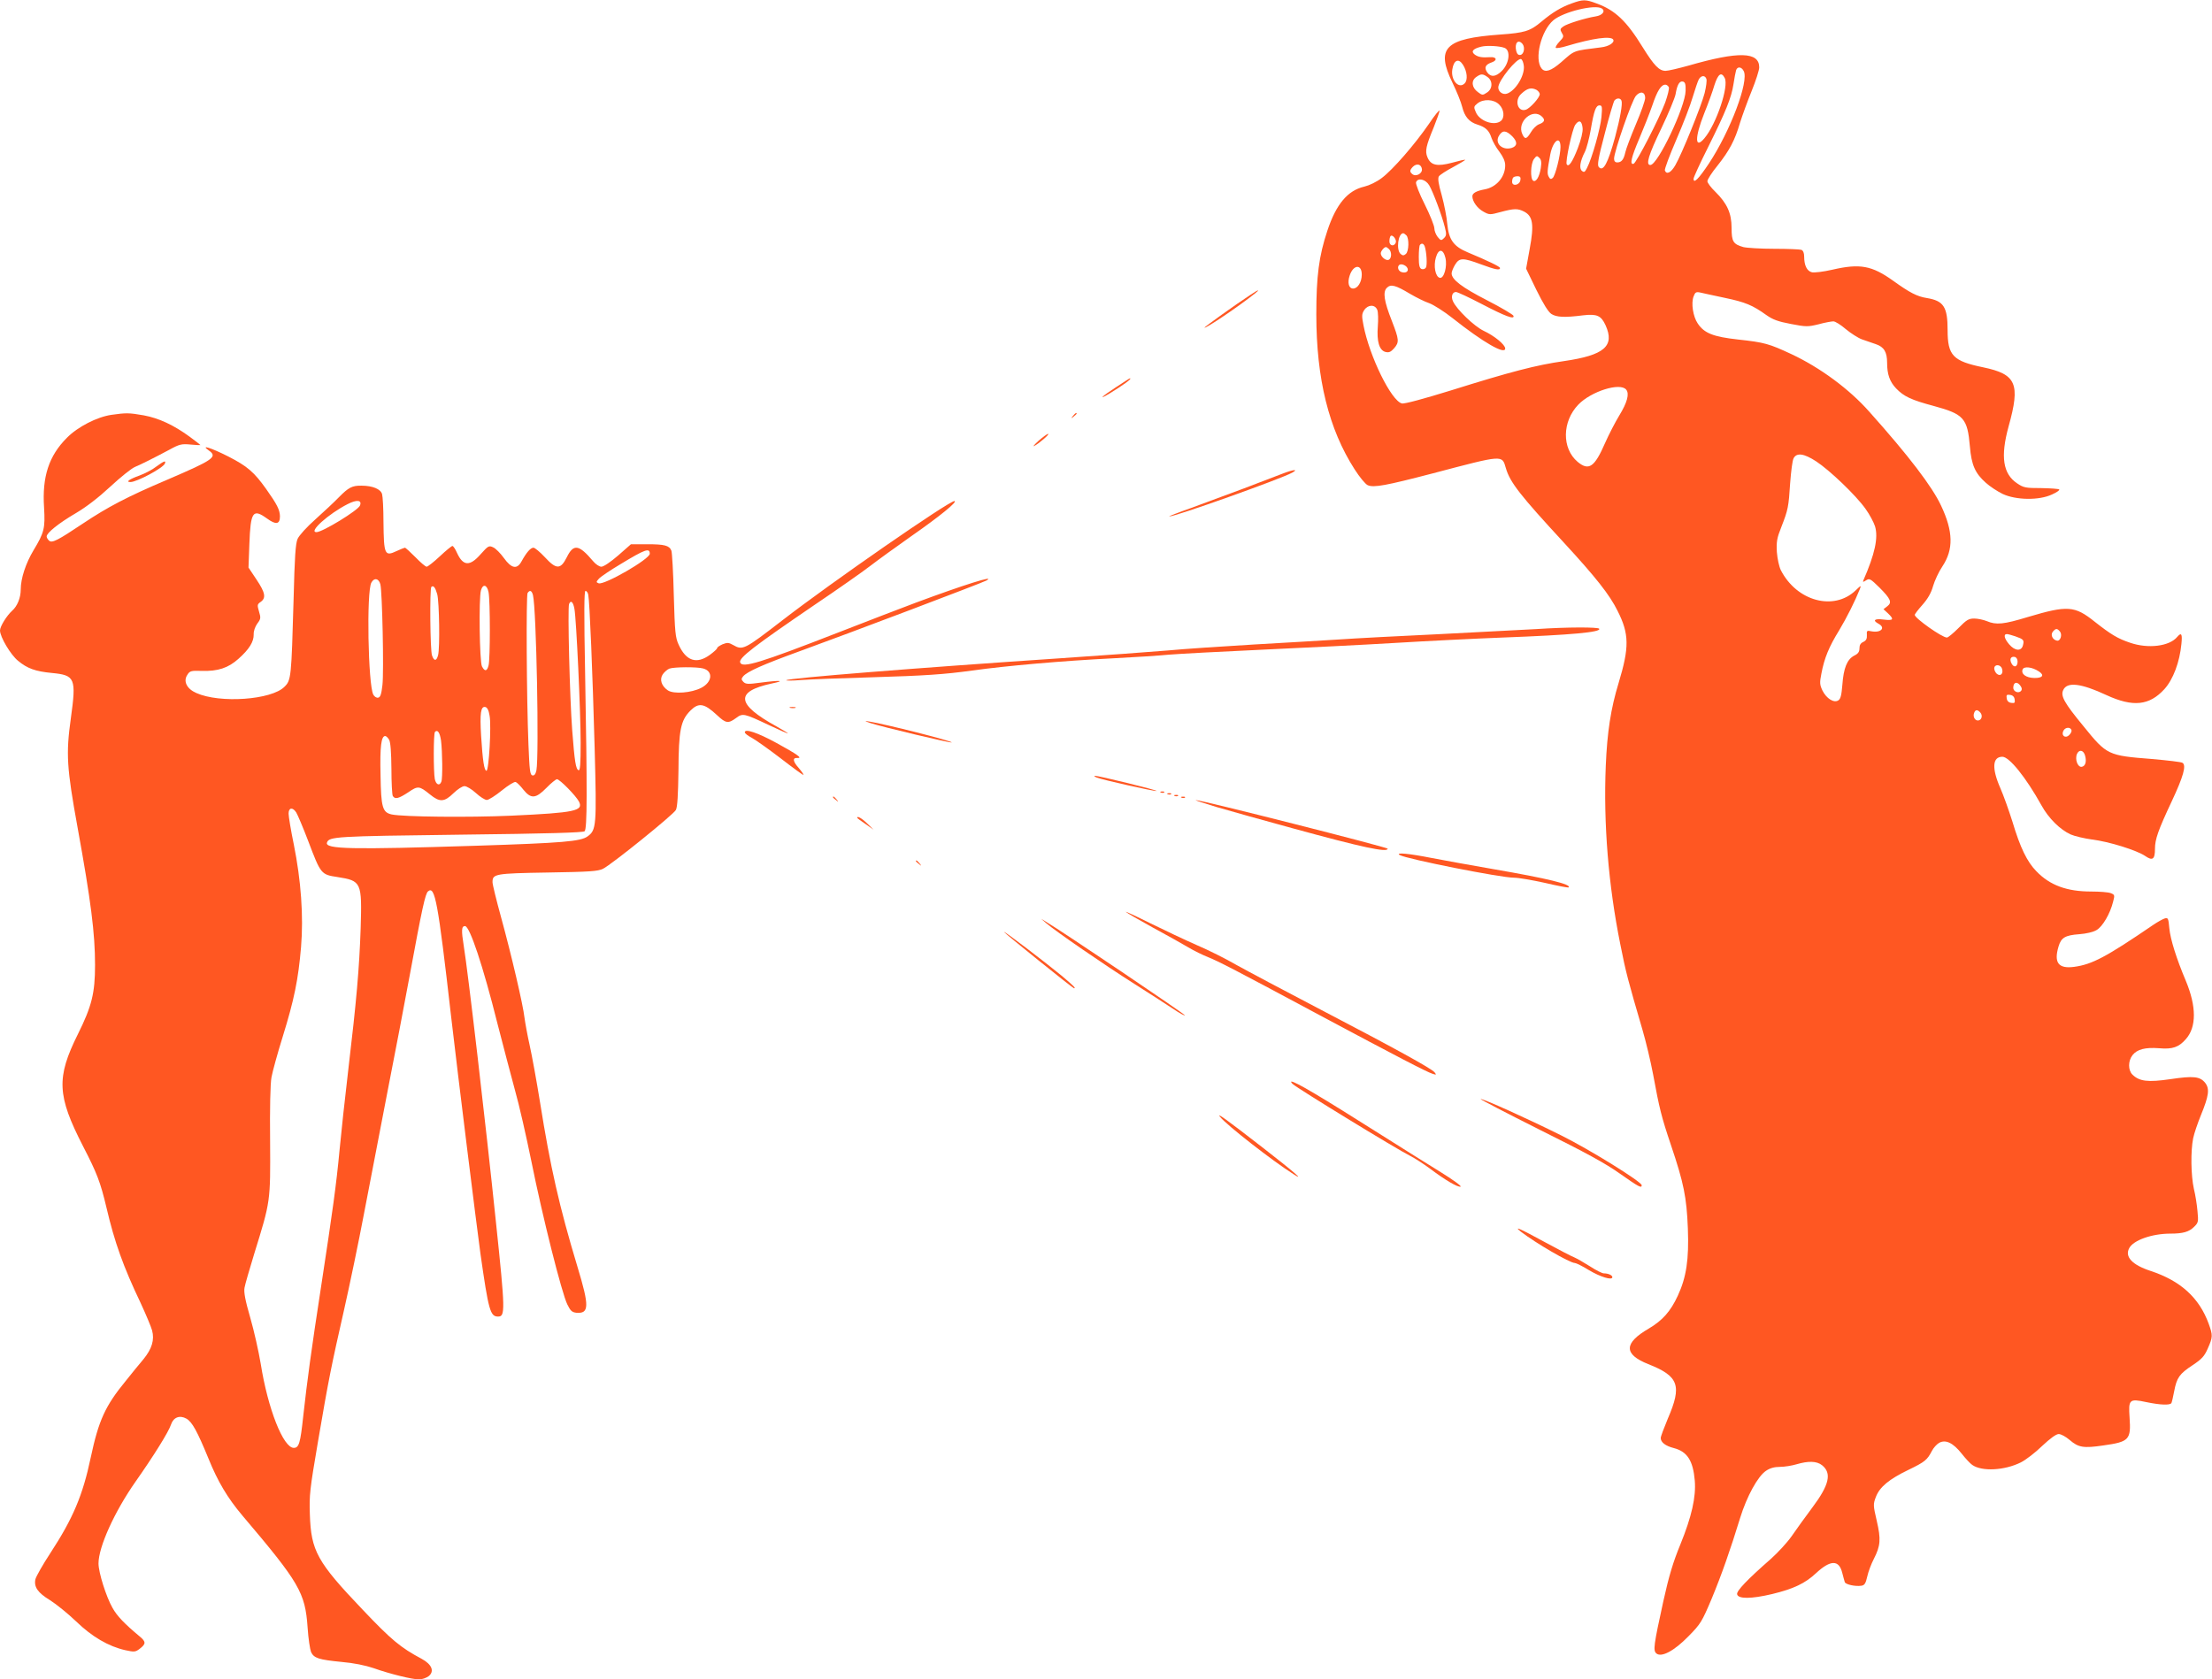 <?xml version="1.0" standalone="no"?>
<!DOCTYPE svg PUBLIC "-//W3C//DTD SVG 20010904//EN"
 "http://www.w3.org/TR/2001/REC-SVG-20010904/DTD/svg10.dtd">
<svg version="1.0" xmlns="http://www.w3.org/2000/svg"
 width="1280pt" height="972pt" viewBox="0 0 1280 972"
 preserveAspectRatio="xMidYMid meet">
<g transform="translate(0,972) scale(0.1,-0.1)"
fill="#ff5722" stroke="none">
<path d="M9094 9700 c-59 -21 -111 -52 -174 -105 -65 -55 -97 -65 -239 -75
-320 -23 -374 -77 -276 -279 25 -51 50 -114 56 -139 14 -57 40 -88 88 -103 48
-15 68 -34 82 -78 7 -20 27 -56 46 -80 22 -30 33 -55 33 -78 0 -67 -51 -127
-119 -139 -48 -9 -71 -22 -71 -40 0 -30 29 -70 64 -89 34 -19 38 -19 100 -2
79 21 99 21 136 2 50 -26 58 -75 32 -214 l-21 -116 59 -122 c40 -81 69 -128
87 -140 29 -19 76 -22 184 -8 80 9 104 -1 130 -58 54 -120 -7 -173 -241 -207
-161 -23 -307 -61 -655 -170 -159 -49 -269 -79 -283 -75 -61 15 -187 271 -222
452 -11 55 -10 66 4 88 22 33 63 34 76 1 5 -14 6 -56 3 -94 -7 -88 8 -139 44
-149 21 -5 31 0 50 21 31 36 29 50 -13 159 -45 114 -53 167 -29 191 23 23 50
16 135 -35 36 -21 86 -46 111 -54 24 -9 85 -47 134 -86 178 -141 305 -214 305
-176 0 22 -62 73 -124 102 -55 26 -157 124 -178 171 -13 27 -4 54 17 54 9 0
75 -31 148 -69 138 -72 192 -92 185 -69 -2 7 -71 48 -153 90 -146 75 -205 120
-205 156 0 9 9 32 20 50 25 41 45 41 150 2 84 -31 110 -36 110 -21 0 8 -71 42
-188 91 -81 34 -108 73 -117 162 -3 40 -18 115 -32 167 -19 66 -24 98 -17 110
6 9 43 33 83 54 40 22 71 40 69 42 -2 2 -36 -6 -76 -17 -86 -23 -123 -15 -142
32 -15 35 -8 66 36 172 18 46 34 89 34 97 0 8 -28 -26 -62 -77 -82 -119 -208
-264 -272 -312 -30 -23 -72 -43 -101 -50 -96 -22 -163 -101 -214 -255 -49
-147 -64 -264 -64 -485 0 -372 72 -664 222 -897 28 -44 62 -85 75 -91 35 -16
107 -2 376 68 414 109 401 108 424 30 24 -82 83 -157 335 -430 186 -202 265
-302 311 -395 68 -134 69 -211 6 -419 -45 -147 -66 -285 -74 -478 -14 -333 15
-691 84 -1033 32 -163 46 -214 128 -494 20 -68 48 -185 62 -260 36 -196 48
-245 104 -411 73 -216 90 -300 97 -480 7 -181 -9 -283 -58 -389 -42 -91 -89
-144 -169 -191 -144 -84 -145 -148 -3 -205 178 -70 197 -124 114 -316 -22 -53
-41 -103 -41 -112 0 -25 28 -46 75 -58 78 -20 112 -72 122 -188 8 -95 -18
-209 -83 -369 -42 -102 -66 -181 -99 -330 -56 -256 -60 -285 -40 -302 29 -24
102 14 185 99 71 72 78 84 134 216 58 140 108 282 166 471 38 123 102 240 149
271 23 16 49 23 81 23 26 0 69 7 96 15 68 20 116 19 147 -5 58 -46 43 -114
-57 -247 -40 -54 -94 -128 -119 -165 -26 -37 -80 -95 -119 -130 -137 -120
-200 -186 -196 -205 5 -28 81 -28 203 1 124 30 191 62 254 121 83 77 132 78
151 3 6 -24 13 -48 15 -55 5 -14 61 -26 95 -21 19 2 26 13 35 53 6 28 23 73
38 102 39 76 42 114 17 221 -21 90 -21 96 -5 138 22 58 77 103 189 157 95 46
108 57 135 109 9 18 28 39 42 47 38 21 81 0 131 -63 22 -28 49 -57 61 -65 56
-39 187 -32 281 15 28 14 83 56 123 95 47 44 81 69 96 69 13 0 41 -15 63 -34
51 -44 80 -49 195 -32 150 21 161 33 152 162 -7 104 -2 110 96 89 82 -17 137
-19 146 -6 3 6 10 36 16 68 15 79 30 101 106 151 54 36 69 52 89 98 29 66 29
75 5 142 -55 151 -163 249 -336 306 -107 35 -151 82 -124 132 24 46 132 84
238 84 73 0 108 10 137 39 25 24 26 30 20 91 -3 36 -12 94 -21 130 -17 77 -19
218 -4 292 6 29 27 90 45 134 46 112 51 152 25 186 -30 38 -68 42 -202 22
-130 -19 -180 -13 -220 27 -25 25 -25 79 1 112 27 34 73 46 154 40 78 -7 114
6 155 53 62 70 61 189 0 336 -55 130 -90 242 -96 306 -5 58 -8 62 -27 56 -12
-4 -41 -20 -66 -37 -274 -187 -354 -229 -458 -243 -91 -12 -118 24 -90 118 15
51 38 65 120 71 40 3 80 12 100 24 35 20 79 95 96 165 10 37 9 40 -15 49 -13
5 -63 9 -111 9 -142 0 -240 36 -318 117 -54 55 -94 137 -139 288 -20 63 -51
151 -70 194 -50 114 -46 181 12 181 40 0 136 -119 226 -281 41 -75 109 -142
170 -169 23 -10 79 -23 123 -29 98 -12 258 -62 307 -95 43 -30 57 -20 57 41 0
55 18 107 97 275 67 143 86 209 62 223 -7 5 -86 14 -176 22 -255 20 -261 22
-396 189 -113 137 -134 176 -118 210 22 49 102 40 250 -29 154 -71 249 -61
336 35 50 55 88 156 98 261 6 58 0 69 -24 41 -45 -55 -169 -70 -273 -34 -72
24 -111 48 -204 121 -117 94 -158 96 -387 28 -141 -43 -184 -47 -238 -24 -20
8 -53 15 -73 15 -32 0 -45 -8 -91 -55 -30 -30 -60 -55 -67 -55 -28 0 -186 112
-186 131 0 5 20 31 45 59 30 34 50 68 61 108 9 31 33 83 54 114 65 98 63 202
-8 352 -51 109 -186 287 -416 544 -115 130 -283 254 -449 332 -131 61 -155 68
-310 85 -143 16 -195 36 -233 93 -27 40 -39 117 -24 156 9 24 14 28 38 23 15
-4 79 -17 143 -31 119 -25 160 -42 241 -100 37 -26 67 -37 141 -51 88 -17 98
-17 160 -2 36 10 75 17 86 17 11 0 43 -20 72 -45 29 -24 71 -51 93 -59 23 -8
59 -20 81 -28 47 -16 65 -45 65 -108 0 -66 15 -109 52 -148 45 -47 88 -67 219
-102 173 -47 194 -71 208 -234 9 -107 30 -155 92 -210 23 -21 67 -50 98 -65
77 -36 211 -38 285 -3 27 12 46 25 42 29 -4 4 -51 7 -105 8 -88 0 -101 2 -138
27 -83 55 -98 155 -50 330 69 247 45 302 -147 342 -175 36 -206 68 -206 216 0
134 -23 169 -120 185 -57 9 -99 31 -195 100 -123 88 -192 101 -352 64 -52 -12
-104 -18 -118 -15 -29 7 -45 40 -45 91 0 21 -6 35 -16 39 -9 3 -79 6 -157 6
-78 0 -159 5 -179 10 -59 17 -68 32 -68 111 0 85 -26 142 -94 209 -25 24 -46
52 -46 61 0 10 26 51 59 91 68 86 100 145 130 248 13 41 43 124 67 183 24 59
44 121 44 137 0 91 -119 94 -410 10 -58 -16 -117 -30 -132 -30 -37 0 -66 30
-132 136 -94 153 -160 215 -267 254 -64 24 -79 24 -145 0z m175 -29 c23 -15 4
-40 -36 -46 -62 -10 -167 -43 -188 -59 -18 -13 -18 -17 -7 -37 12 -19 11 -24
-14 -50 -15 -16 -25 -32 -21 -36 4 -3 33 1 64 11 151 45 254 59 268 37 10 -17
-25 -40 -70 -45 -166 -21 -150 -15 -231 -86 -58 -50 -92 -62 -113 -37 -44 54
-4 219 68 280 59 49 240 93 280 68z m-459 -205 c16 -20 9 -60 -12 -64 -12 -2
-19 5 -24 22 -11 46 10 72 36 42z m-104 -23 c37 -14 28 -91 -16 -134 -34 -34
-63 -37 -84 -8 -19 28 -11 45 26 58 35 12 28 33 -10 30 -45 -3 -67 0 -88 15
-24 18 -11 34 38 46 32 8 105 4 134 -7z m112 -106 c5 -56 -49 -143 -98 -159
-24 -8 -50 11 -50 36 0 39 108 172 132 164 7 -3 14 -21 16 -41z m-353 9 c25
-38 30 -90 10 -109 -34 -34 -81 20 -71 81 8 54 36 67 61 28z m1625 -37 c32
-58 -77 -347 -201 -535 -60 -90 -89 -119 -89 -89 0 9 38 91 84 183 102 205
135 286 147 365 5 34 12 70 15 80 7 23 31 22 44 -4z m-1482 -35 c31 -22 30
-69 -4 -90 -24 -16 -27 -16 -52 3 -36 26 -40 66 -10 87 28 20 38 20 66 0z
m1372 -5 c26 -47 -48 -267 -117 -349 -56 -67 -57 3 -2 142 23 57 50 131 60
166 21 65 40 78 59 41z m-106 -5 c4 -9 -1 -46 -10 -83 -19 -74 -132 -353 -170
-418 -25 -43 -50 -55 -60 -30 -3 8 27 87 66 178 39 90 82 201 95 247 14 45 29
91 35 102 13 24 36 26 44 4z m-120 -69 c-1 -92 -161 -430 -204 -430 -28 0 -12
55 64 213 41 86 78 175 82 197 9 54 22 77 42 73 13 -3 17 -14 16 -53z m-97 20
c3 -9 -7 -48 -21 -88 -34 -92 -167 -350 -183 -355 -24 -7 -13 38 33 146 25 59
59 145 75 191 29 86 51 121 76 121 7 0 16 -7 20 -15z m-766 -15 c10 -6 19 -17
19 -25 0 -20 -57 -83 -81 -90 -47 -15 -67 55 -26 92 35 33 58 38 88 23z m629
-47 c0 -14 -24 -83 -54 -153 -30 -71 -57 -143 -61 -162 -9 -41 -22 -58 -46
-58 -13 0 -19 7 -19 22 0 40 104 340 127 364 26 29 53 22 53 -13z m-137 -16
c7 -18 -8 -102 -37 -210 -42 -154 -69 -204 -95 -173 -9 11 -2 53 35 192 25 99
51 185 56 192 13 16 35 16 41 -1z m-708 -22 c29 -28 33 -76 10 -95 -38 -31
-124 -1 -145 51 -13 29 -12 33 9 50 34 28 96 25 126 -6z m592 -72 c-6 -67 -55
-241 -84 -296 -12 -24 -17 -26 -29 -16 -17 14 -11 55 17 110 10 20 25 77 34
128 19 113 30 141 51 141 15 0 16 -9 11 -67z m-343 1 c19 -19 13 -32 -20 -44
-14 -6 -34 -26 -45 -45 -25 -41 -35 -44 -50 -11 -33 72 62 154 115 100z m234
-66 c2 -22 -9 -66 -28 -116 -31 -80 -53 -112 -64 -93 -9 14 31 200 49 228 22
32 39 25 43 -19z m-407 -47 c31 -32 30 -56 -3 -67 -55 -17 -102 28 -73 72 20
32 40 30 76 -5z m279 -62 c0 -47 -30 -166 -45 -179 -10 -9 -16 -7 -23 7 -10
18 -9 33 9 130 16 80 59 111 59 42z m-114 -122 c-8 -51 -28 -83 -44 -73 -18
11 -15 98 4 125 15 20 18 21 31 8 12 -11 14 -27 9 -60z m-688 -5 c4 -26 -34
-47 -55 -30 -17 14 -16 23 3 43 22 21 48 15 52 -13z m570 -64 c-4 -30 -48 -39
-48 -10 0 10 3 22 7 25 3 4 15 7 25 7 14 0 19 -6 16 -22z m-528 -30 c22 -37
74 -175 91 -244 10 -39 9 -48 -5 -62 -16 -16 -19 -15 -37 7 -10 13 -19 35 -19
50 0 14 -25 77 -56 139 -31 61 -53 119 -50 127 10 28 55 18 76 -17z m-132
-290 c17 -17 15 -93 -3 -108 -12 -10 -18 -10 -30 0 -27 23 -15 120 15 120 3 0
11 -5 18 -12z m-61 -42 c-10 -25 -37 -19 -37 7 0 13 3 27 7 31 11 11 36 -21
30 -38z m167 -21 c11 -31 16 -111 7 -124 -5 -8 -16 -11 -25 -8 -12 5 -16 21
-16 70 0 35 3 67 7 70 10 11 20 8 27 -8z m-206 -17 c17 -17 15 -55 -3 -62 -16
-6 -45 18 -45 38 0 12 19 36 30 36 3 0 11 -5 18 -12z m326 -50 c12 -49 -8
-121 -32 -116 -26 5 -38 69 -23 118 15 52 42 51 55 -2z m-224 -53 c17 -21 -1
-39 -29 -30 -27 8 -28 45 -2 45 10 0 24 -7 31 -15z m-260 -44 c0 -43 -23 -81
-50 -81 -25 0 -34 33 -20 75 21 64 70 68 70 6z m1530 -666 c20 -24 6 -75 -40
-150 -23 -38 -60 -109 -82 -159 -61 -140 -94 -163 -159 -109 -92 78 -90 233 4
331 74 77 242 130 277 87z m1099 -415 c78 -51 231 -197 286 -275 24 -33 48
-79 55 -101 20 -66 -1 -161 -67 -312 -5 -12 -2 -12 15 -1 20 13 26 9 77 -41
66 -66 75 -87 46 -109 l-22 -17 26 -24 c37 -35 32 -43 -25 -36 -52 7 -67 -4
-30 -24 43 -23 15 -54 -40 -44 -27 6 -29 4 -27 -22 1 -21 -4 -31 -20 -39 -16
-7 -23 -18 -23 -37 0 -21 -8 -32 -31 -43 -41 -22 -61 -72 -68 -169 -5 -60 -10
-82 -24 -90 -25 -16 -68 11 -91 57 -16 34 -17 45 -6 100 17 89 44 154 102 248
45 75 92 169 120 239 9 24 7 23 -24 -7 -126 -121 -341 -63 -433 117 -10 20
-20 66 -23 105 -3 60 0 80 26 145 39 100 42 115 51 255 5 66 13 131 20 143 18
33 59 28 130 -18z m1411 -985 c15 -18 3 -57 -17 -53 -26 5 -39 34 -24 52 17
20 25 20 41 1z m-258 -28 c48 -17 52 -21 44 -52 -9 -36 -47 -33 -80 6 -28 33
-34 59 -13 59 6 0 29 -6 49 -13z m13 -146 c0 -31 -21 -38 -35 -11 -13 24 -5
42 18 38 10 -2 17 -13 17 -27z m-90 -42 c9 -28 -9 -46 -30 -29 -8 7 -15 21
-15 31 0 26 37 25 45 -2z m213 -15 c34 -22 22 -39 -27 -38 -47 1 -77 23 -67
49 7 20 55 15 94 -11z m-104 -87 c7 -11 7 -20 0 -27 -15 -15 -44 -2 -44 19 0
35 25 39 44 8z m-36 -75 c3 -20 0 -23 -20 -20 -15 2 -24 11 -26 26 -3 20 0 23
20 20 15 -2 24 -11 26 -26z m-198 -77 c15 -18 6 -45 -15 -45 -18 0 -30 24 -21
45 7 19 20 19 36 0z m527 -101 c2 -7 -4 -19 -13 -28 -23 -23 -49 -3 -33 26 11
20 40 21 46 2z m79 -149 c9 -34 1 -59 -19 -63 -24 -5 -42 44 -28 75 13 28 39
21 47 -12z"/>
<path d="M7235 8013 c-87 -57 -265 -185 -265 -189 0 -11 202 125 290 196 36
28 22 25 -25 -7z"/>
<path d="M6458 7479 c-79 -51 -109 -79 -40 -38 82 50 137 90 120 89 -2 0 -38
-23 -80 -51z"/>
<path d="M645 7319 c-83 -12 -195 -69 -258 -133 -104 -104 -144 -225 -132
-404 7 -120 1 -144 -61 -247 -45 -75 -74 -163 -74 -227 0 -48 -20 -97 -50
-123 -31 -28 -70 -91 -70 -114 0 -37 62 -142 105 -176 53 -44 100 -61 195 -70
135 -13 142 -30 110 -262 -29 -207 -24 -286 39 -633 77 -424 101 -612 101
-795 0 -163 -19 -239 -99 -400 -126 -253 -121 -356 30 -650 81 -157 100 -207
135 -354 47 -201 97 -341 198 -553 30 -65 60 -136 66 -158 15 -55 -1 -107 -50
-167 -22 -26 -68 -82 -102 -125 -119 -145 -157 -228 -203 -444 -46 -219 -103
-353 -233 -552 -44 -67 -83 -136 -87 -152 -10 -45 14 -79 85 -122 35 -22 103
-77 150 -122 93 -90 188 -145 285 -167 51 -11 58 -11 82 7 38 29 39 41 2 72
-89 74 -132 119 -158 166 -37 65 -81 205 -81 257 0 95 92 299 214 473 104 148
193 290 206 332 14 41 50 55 89 33 33 -19 62 -72 127 -230 55 -136 111 -229
196 -330 331 -390 364 -447 378 -649 4 -63 14 -127 20 -142 17 -35 44 -44 177
-57 70 -6 138 -20 185 -36 96 -34 223 -65 263 -65 18 0 43 9 56 19 34 28 18
68 -41 100 -122 65 -175 109 -342 285 -263 276 -298 339 -305 551 -4 110 0
145 46 415 63 370 78 443 152 769 33 146 85 396 115 555 31 160 91 473 134
696 44 223 102 529 130 680 73 396 91 478 107 491 40 34 57 -57 133 -721 43
-371 147 -1207 170 -1375 47 -331 57 -365 102 -365 42 0 42 32 -12 545 -60
578 -163 1459 -186 1597 -15 94 -14 118 7 118 27 0 104 -230 188 -566 34 -131
79 -304 101 -384 23 -80 65 -265 95 -412 63 -315 176 -764 208 -828 18 -37 27
-45 52 -48 75 -6 76 37 6 268 -105 348 -156 574 -216 950 -20 124 -47 272 -60
330 -13 58 -26 130 -30 160 -8 73 -75 361 -136 583 -27 98 -49 188 -49 201 0
48 13 51 319 56 245 4 291 7 321 22 50 25 407 313 421 340 9 16 13 87 15 228
1 234 13 291 69 347 48 48 80 43 154 -26 51 -48 65 -50 110 -17 39 29 45 28
189 -40 61 -29 112 -51 112 -49 0 2 -30 20 -67 41 -233 128 -241 202 -27 248
83 17 49 20 -65 5 -72 -10 -85 -9 -99 4 -13 14 -13 18 -2 32 23 28 116 69 325
145 284 103 1063 398 1083 410 60 35 -134 -26 -408 -128 -74 -28 -279 -106
-455 -175 -447 -174 -551 -206 -562 -171 -9 26 80 94 432 334 132 89 276 190
320 224 44 34 152 112 240 174 161 112 270 201 248 202 -31 1 -714 -472 -998
-692 -219 -169 -227 -173 -283 -141 -25 14 -33 15 -61 4 -17 -8 -31 -17 -31
-22 0 -5 -19 -22 -42 -39 -77 -56 -138 -36 -181 59 -19 41 -22 73 -28 286 -3
132 -10 248 -14 258 -12 30 -40 37 -139 37 l-95 0 -74 -65 c-44 -38 -84 -65
-97 -65 -12 0 -33 14 -48 32 -82 97 -113 102 -152 23 -36 -72 -61 -72 -127 0
-28 30 -58 55 -66 55 -17 0 -41 -28 -69 -79 -26 -48 -58 -42 -102 19 -20 28
-48 56 -62 62 -25 12 -29 9 -73 -40 -62 -71 -101 -69 -136 7 -10 23 -22 41
-27 41 -5 0 -38 -27 -73 -60 -35 -33 -70 -60 -76 -60 -7 0 -36 25 -65 55 -30
30 -57 55 -61 55 -5 -1 -26 -9 -47 -19 -70 -33 -75 -23 -77 169 0 74 -4 146
-8 160 -8 29 -54 49 -119 49 -54 1 -75 -10 -132 -68 -25 -26 -85 -82 -134
-126 -52 -46 -95 -94 -104 -114 -12 -28 -17 -105 -23 -346 -13 -457 -14 -472
-53 -510 -75 -76 -374 -97 -510 -36 -55 24 -77 68 -52 105 14 23 22 25 83 23
94 -3 154 17 213 70 62 55 89 99 88 141 -1 19 8 45 21 63 20 26 21 33 10 69
-11 38 -11 42 9 56 33 23 27 54 -24 130 l-46 69 5 136 c7 188 20 207 102 148
52 -38 75 -34 75 13 -1 38 -17 69 -80 158 -70 98 -108 131 -219 188 -99 50
-164 71 -113 35 53 -37 29 -54 -239 -169 -233 -99 -345 -158 -489 -254 -145
-97 -178 -114 -195 -100 -8 7 -15 18 -15 25 0 21 70 77 169 135 61 36 131 90
200 154 58 54 122 105 141 113 40 17 108 51 200 100 58 32 71 35 123 30 31 -3
57 -4 57 -3 0 1 -28 23 -62 48 -93 68 -179 108 -266 124 -86 15 -102 15 -187
3z m1438 -525 c-11 -28 -217 -154 -252 -154 -48 0 70 106 180 162 54 28 85 24
72 -8z m1677 -279 c0 -31 -264 -183 -296 -171 -15 6 -15 8 2 27 10 11 66 49
125 84 142 86 169 96 169 60z m-1559 -177 c11 -42 21 -505 12 -583 -6 -53 -12
-71 -25 -73 -9 -2 -22 6 -28 18 -30 57 -40 597 -11 648 16 30 43 25 52 -10z
m329 -57 c12 -45 16 -313 5 -353 -9 -35 -23 -36 -35 -2 -11 28 -14 387 -4 397
12 11 23 -3 34 -42z m297 12 c10 -49 10 -389 0 -425 -9 -34 -22 -36 -38 -5
-14 25 -19 393 -6 440 11 39 35 34 44 -10z m257 -17 c20 -80 36 -932 20 -1015
-5 -22 -12 -31 -23 -29 -14 3 -17 29 -23 178 -11 270 -14 864 -5 878 13 19 24
14 31 -12z m320 2 c8 -38 25 -447 37 -888 12 -452 10 -474 -41 -511 -40 -29
-143 -38 -645 -54 -723 -23 -875 -20 -863 18 12 35 44 37 768 46 515 6 715 12
723 20 15 15 15 235 3 904 -7 363 -6 487 2 487 6 0 14 -10 16 -22z m-80 -82
c11 -56 36 -599 36 -774 0 -126 -3 -163 -12 -160 -16 6 -23 49 -37 233 -14
183 -27 706 -18 729 10 25 24 12 31 -28z m745 -345 c59 -16 53 -79 -11 -112
-58 -30 -159 -37 -193 -15 -37 25 -50 63 -30 93 9 13 26 28 38 33 26 10 161
11 196 1z m-1236 -273 c11 -58 -4 -318 -18 -319 -13 0 -22 58 -31 202 -8 131
-2 172 24 167 11 -2 20 -18 25 -50z m-281 -144 c8 -64 10 -218 2 -238 -10 -27
-31 -18 -38 15 -8 43 -8 264 1 273 15 15 28 -3 35 -50z m-300 4 c8 -15 12 -72
13 -168 0 -80 4 -151 8 -157 13 -21 34 -15 89 21 57 39 64 38 126 -12 56 -46
83 -45 136 7 24 23 51 41 64 41 12 0 42 -18 66 -40 24 -22 52 -40 63 -40 11 0
50 25 87 55 37 30 73 52 80 49 8 -3 28 -23 45 -45 44 -54 71 -52 133 11 27 28
55 50 61 50 16 0 110 -96 127 -129 28 -54 -21 -65 -391 -82 -247 -11 -625 -7
-692 7 -54 12 -62 40 -65 229 -4 164 4 225 27 225 6 0 16 -10 23 -22z m-538
-420 c8 -13 40 -88 70 -167 72 -190 74 -193 168 -207 140 -22 143 -29 135
-297 -8 -233 -24 -417 -72 -822 -19 -159 -41 -366 -50 -460 -19 -203 -40 -353
-106 -785 -58 -377 -81 -547 -104 -754 -17 -160 -25 -186 -55 -186 -61 0 -150
227 -191 485 -12 72 -39 193 -61 269 -29 100 -38 148 -33 173 3 19 29 107 56
196 95 307 94 300 92 652 -2 186 1 334 8 370 6 33 35 139 65 235 66 213 90
330 106 518 15 180 0 386 -42 595 -17 82 -30 162 -30 178 0 35 23 39 44 7z"/>
<path d="M6209 7313 c-13 -16 -12 -17 4 -4 9 7 17 15 17 17 0 8 -8 3 -21 -13z"/>
<path d="M6010 7169 c-25 -23 -36 -36 -25 -30 29 15 92 70 80 70 -5 0 -30 -18
-55 -40z"/>
<path d="M905 7020 c-21 -17 -65 -40 -97 -52 -59 -21 -83 -38 -53 -38 37 0
190 82 199 107 8 20 -5 15 -49 -17z"/>
<path d="M7420 6978 c-30 -11 -131 -50 -225 -86 -93 -35 -231 -86 -305 -113
-74 -26 -130 -48 -124 -48 32 -2 643 216 711 253 40 22 7 19 -57 -6z"/>
<path d="M8890 6079 c-69 -4 -318 -17 -555 -29 -236 -11 -500 -25 -585 -31
-85 -5 -306 -19 -490 -29 -184 -11 -411 -26 -505 -35 -93 -8 -372 -28 -620
-45 -835 -56 -1574 -115 -1585 -127 -3 -3 36 -3 85 1 50 4 234 11 411 16 305
9 421 17 579 39 202 28 520 56 820 71 116 6 260 15 320 21 61 5 306 18 545 29
239 11 584 28 765 39 182 11 461 25 620 31 398 15 572 31 559 51 -6 10 -184
10 -364 -2z"/>
<path d="M4573 5623 c9 -2 23 -2 30 0 6 3 -1 5 -18 5 -16 0 -22 -2 -12 -5z"/>
<path d="M5040 5534 c65 -21 462 -116 467 -111 7 7 -383 106 -477 121 -30 5
-29 3 10 -10z"/>
<path d="M4310 5482 c0 -7 17 -20 38 -31 21 -11 96 -64 168 -119 71 -55 131
-99 133 -97 2 3 -11 21 -28 41 -34 38 -36 60 -6 57 31 -2 -2 21 -122 87 -110
60 -183 84 -183 62z"/>
<path d="M6346 5220 c34 -14 335 -81 346 -78 10 4 -338 89 -357 88 -5 -1 -1
-5 11 -10z"/>
<path d="M6718 5133 c7 -3 16 -2 19 1 4 3 -2 6 -13 5 -11 0 -14 -3 -6 -6z"/>
<path d="M6758 5123 c7 -3 16 -2 19 1 4 3 -2 6 -13 5 -11 0 -14 -3 -6 -6z"/>
<path d="M6798 5113 c7 -3 16 -2 19 1 4 3 -2 6 -13 5 -11 0 -14 -3 -6 -6z"/>
<path d="M4820 5106 c0 -2 8 -10 18 -17 15 -13 16 -12 3 4 -13 16 -21 21 -21
13z"/>
<path d="M6838 5103 c7 -3 16 -2 19 1 4 3 -2 6 -13 5 -11 0 -14 -3 -6 -6z"/>
<path d="M7040 5049 c74 -22 272 -77 440 -123 405 -111 550 -142 550 -118 0 8
-1083 283 -1110 281 -8 0 46 -18 120 -40z"/>
<path d="M4960 4987 c0 -2 21 -18 48 -36 l47 -33 -37 36 c-32 31 -58 45 -58
33z"/>
<path d="M8100 4771 c40 -23 584 -131 661 -131 26 0 107 -14 179 -30 73 -17
134 -29 137 -26 18 17 -119 51 -432 105 -126 22 -288 51 -360 65 -131 26 -214
34 -185 17z"/>
<path d="M5300 4736 c0 -2 8 -10 18 -17 15 -13 16 -12 3 4 -13 16 -21 21 -21
13z"/>
<path d="M6515 4442 c6 -6 75 -46 155 -90 80 -43 172 -95 206 -115 33 -20 85
-45 115 -57 60 -24 148 -69 644 -335 443 -237 624 -331 655 -340 22 -7 23 -6
11 9 -20 23 -225 136 -656 361 -209 109 -429 226 -490 260 -60 35 -164 87
-230 115 -66 29 -187 86 -270 127 -82 41 -145 70 -140 65z"/>
<path d="M6055 4376 c52 -45 333 -239 510 -351 94 -59 196 -126 228 -147 32
-22 61 -37 64 -35 4 5 -716 490 -801 540 l-31 19 30 -26z"/>
<path d="M5810 4326 c0 -5 398 -326 405 -326 12 0 0 12 -72 73 -100 82 -333
260 -333 253z"/>
<path d="M7480 3446 c30 -27 598 -375 682 -417 24 -12 75 -45 113 -73 89 -67
161 -109 177 -104 7 3 -46 41 -117 85 -72 44 -224 140 -340 213 -357 226 -499
310 -522 310 -4 0 -1 -6 7 -14z"/>
<path d="M8910 3181 c264 -131 383 -196 464 -254 108 -76 126 -86 126 -67 0
20 -302 207 -465 288 -205 102 -450 212 -467 211 -7 0 147 -80 342 -178z"/>
<path d="M7060 3256 c38 -48 302 -254 425 -332 70 -45 2 14 -177 153 -219 170
-270 206 -248 179z"/>
<path d="M8801 2591 c84 -65 283 -181 312 -181 7 0 44 -18 81 -41 67 -40 136
-61 136 -41 0 11 -23 22 -49 22 -10 0 -46 18 -81 41 -35 22 -75 45 -89 51 -14
5 -91 45 -172 89 -145 79 -183 96 -138 60z"/>
</g>
</svg>
